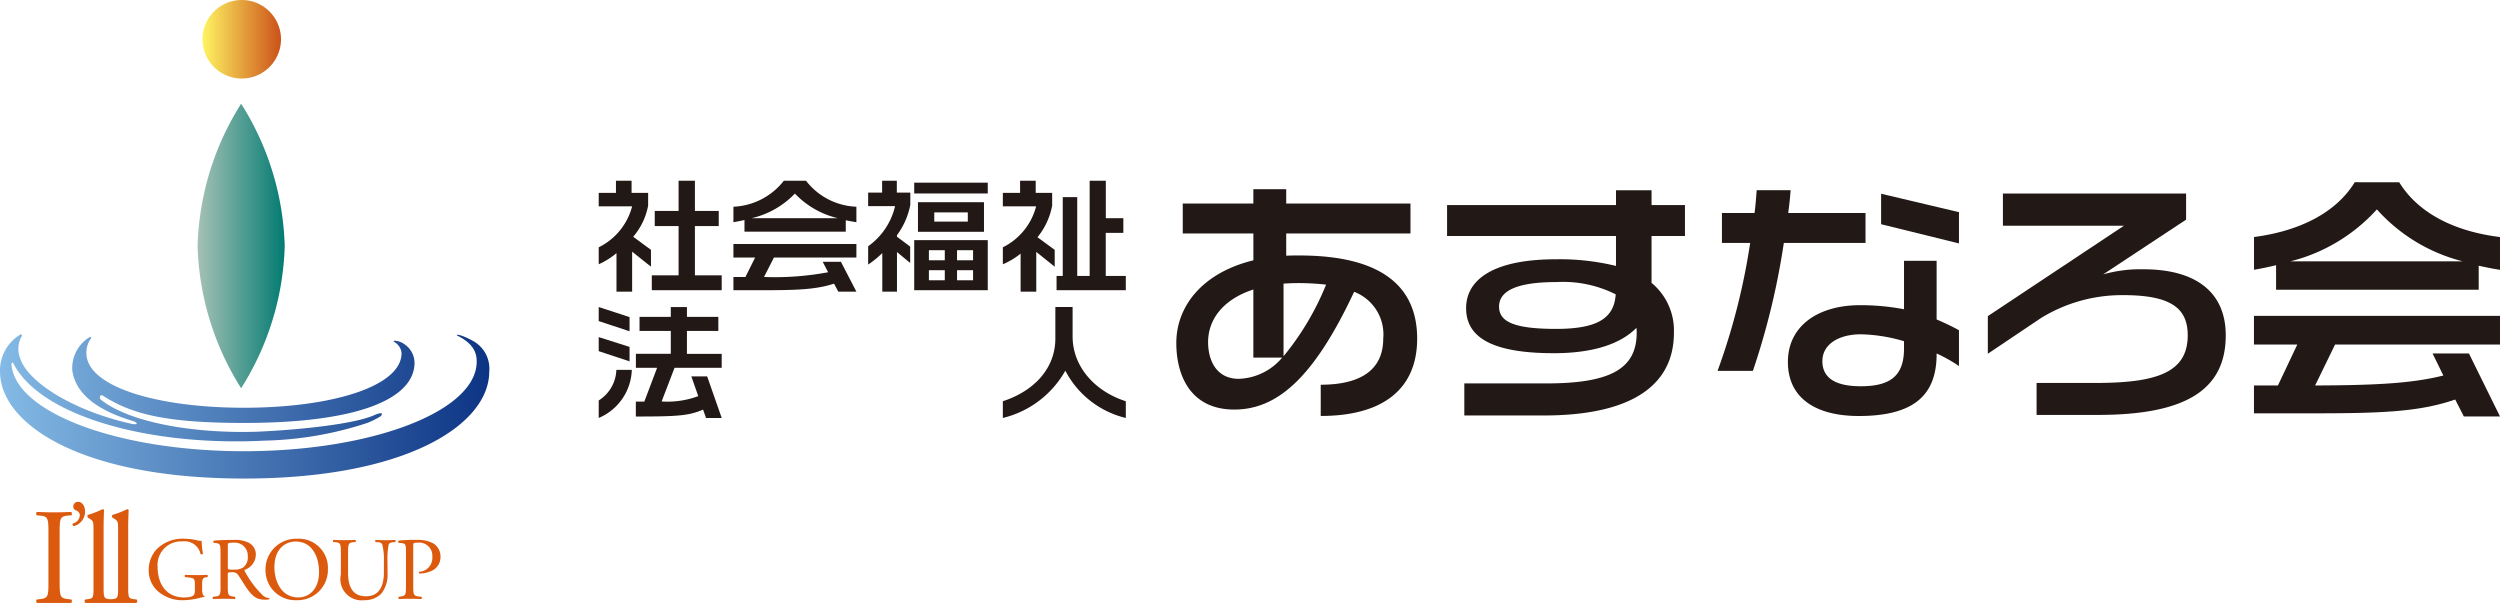 <svg xmlns="http://www.w3.org/2000/svg" xmlns:xlink="http://www.w3.org/1999/xlink" width="221.308" height="53.374" viewBox="0 0 221.308 53.374">
  <defs>
    <linearGradient id="linear-gradient" y1="0.5" x2="1" y2="0.5" gradientUnits="objectBoundingBox">
      <stop offset="0" stop-color="#84bae5"/>
      <stop offset="1" stop-color="#0c3484"/>
    </linearGradient>
    <linearGradient id="linear-gradient-2" y1="0.5" x2="1" y2="0.5" gradientUnits="objectBoundingBox">
      <stop offset="0" stop-color="#fff462"/>
      <stop offset="1" stop-color="#cb5219"/>
    </linearGradient>
    <linearGradient id="linear-gradient-3" y1="0.5" x2="1" y2="0.5" gradientUnits="objectBoundingBox">
      <stop offset="0" stop-color="#a6c1b6"/>
      <stop offset="1" stop-color="#027b71"/>
    </linearGradient>
  </defs>
  <g id="logo_ask" transform="translate(0.001)">
    <g id="logo" transform="translate(52.999 16)">
      <path id="パス_48979" data-name="パス 48979" d="M61.4,20.785V18.02c3.722,0,5.533-1.45,5.533-4.078a4.039,4.039,0,0,0-2.576-4.148c-3.625,7.749-6.893,10.424-10.614,10.424-3.816,0-5.127-2.946-5.127-5.892,0-3.217,2.266-6.207,6.822-7.319V4.628H49.187V1.978h6.249V.709h2.909V1.978h11V4.628h-11V6.6c.383-.022.765-.022,1.144-.022,7.537,0,10.448,2.923,10.448,7.364,0,4.326-2.862,6.843-8.539,6.843m-5.962-5.166V9.591c-2.577.838-4.007,2.56-4.007,4.668,0,1.472.644,3.239,2.719,3.239a5.238,5.238,0,0,0,3.84-1.879Zm3.84-6.594c-.4,0-.811.022-1.168.045V15.5A24.331,24.331,0,0,0,61.875,9.16a22.164,22.164,0,0,0-2.6-.136" transform="translate(2.515 0.037)" fill="#221815"/>
      <path id="パス_48980" data-name="パス 48980" d="M89.506,4.849V9a5.461,5.461,0,0,1,1.98,4.419c0,4.78-3.959,7.319-11.52,7.319H72.932V17.9H80.2c5.7,0,7.991-1.315,7.991-4.486a2.485,2.485,0,0,0-.025-.432c-1.287,1.315-3.6,2.243-7.3,2.243-5.579,0-7.774-1.45-7.774-3.987,0-2.559,2.456-4.328,7.966-4.328a21.092,21.092,0,0,1,5.3.59V4.849H71.406V2.11H86.36V.8h3.147V2.11h2.957v2.74Zm-8.418,4.08c-3.554,0-5.08.793-5.08,2.175,0,1.338,1.335,1.97,5.056,1.97,3.816,0,5.129-1.041,5.27-3.058a10.331,10.331,0,0,0-5.246-1.086" transform="translate(3.694 0.041)" fill="#221815"/>
      <path id="パス_48981" data-name="パス 48981" d="M100.039,5.462A65.354,65.354,0,0,1,97.3,16.791H94.172A58.108,58.108,0,0,0,97.059,5.462h-2.5V2.812h2.886c.095-.7.142-1.383.19-2.017h3.006c-.049.657-.119,1.337-.216,2.017h6.845V5.462Zm13.525,9.789V15.3c0,3.671-2.052,5.485-6.894,5.485-3.744,0-6.271-1.541-6.271-4.782,0-3.262,2.765-5.028,6.368-5.028a20.458,20.458,0,0,1,3.911.361V7.048h2.886v5.189c.69.3,1.358.612,1.978.953v3.172a13.2,13.2,0,0,0-1.978-1.112m-2.886-1.086a14.38,14.38,0,0,0-3.817-.612c-1.931,0-3.41.86-3.41,2.378,0,1.428,1.072,2.221,3.384,2.221,2.506,0,3.842-.816,3.842-3.33ZM108.65,3.808v-2.7l6.892,1.631V5.507Z" transform="translate(4.872 0.041)" fill="#221815"/>
      <path id="パス_48982" data-name="パス 48982" d="M126.65,20.673h-5.414v-2.83h5.223c5.39,0,8.157-.907,8.157-4.215,0-2.379-1.455-3.558-5.7-3.558a13.711,13.711,0,0,0-7.274,2.017l-4.722,3.172v-3.33l12.043-8H118.255V1.074h16.217V3.387l-7.345,4.848a12.027,12.027,0,0,1,3.554-.454c4.817,0,7.3,2.153,7.3,5.847,0,4.895-3.65,7.046-11.328,7.046" transform="translate(6.049 0.056)" fill="#221815"/>
      <path id="パス_48983" data-name="パス 48983" d="M152.178.127c1.669,2.72,4.866,4.35,8.922,4.85v2.9c-.622-.09-1.265-.226-1.886-.362V9.644H141.278V7.468c-.642.159-1.31.294-1.954.407v-2.9c4.006-.522,7.25-2.13,8.918-4.85ZM161.1,14.492H146.5l-1.766,3.625c5.1-.022,8.491-.158,11.351-.883l-.952-1.949h3.218L161.1,20.86h-3.2l-.766-1.5c-3.2,1.109-6.63,1.222-12.734,1.222h-5.08V18.117h2.12l1.717-3.625h-3.838V11.955H161.1Zm-3.293-7.364a15.178,15.178,0,0,1-7.607-4.6,15.346,15.346,0,0,1-7.657,4.6Z" transform="translate(7.208 0.007)" fill="#221815"/>
      <path id="パス_48984" data-name="パス 48984" d="M2.909,1.073H4.375V2.2A5.9,5.9,0,0,1,3.053,4.957l1.573,1.16V7.608L2.959,6.278V9.819H1.573V6.407A6.5,6.5,0,0,1,0,7.393v-1.5A5.617,5.617,0,0,0,2.959,2.263H0V1.073H1.526V0H2.909Zm5.606,1.6h2.11V4.013H8.515V8.371h2.373V9.692H4.7V8.371H7.071V4.013H4.961V2.672h2.11V0H8.515Z" transform="translate(0 0)" fill="#221815"/>
      <path id="パス_48985" data-name="パス 48985" d="M17.765,0a5.905,5.905,0,0,0,4.459,2.3V3.668c-.309-.041-.63-.107-.94-.17V4.507H12.316V3.475c-.323.077-.655.14-.978.194V2.3A5.978,5.978,0,0,0,15.8,0Zm4.459,6.8h-7.3L14.045,8.52A25.628,25.628,0,0,0,19.721,8.1l-.477-.922h1.611l1.369,2.64h-1.6l-.38-.709c-1.6.526-3.316.581-6.368.581H11.338V8.52H12.4L13.258,6.8h-1.92V5.6H22.225ZM20.58,3.315a7.679,7.679,0,0,1-3.8-2.179,7.736,7.736,0,0,1-3.827,2.179Z" transform="translate(0.587 0)" fill="#221815"/>
      <path id="パス_48986" data-name="パス 48986" d="M25.217,1.052h1.194V2.135A6.606,6.606,0,0,1,25.23,4.819v.138l1.168.871V7.276L25.23,6.31V9.819h-1.3V6.4a8.2,8.2,0,0,1-1.251,1.019V5.8a6.056,6.056,0,0,0,2.384-3.552H22.678V1.052h1.238V0h1.3Zm8.05.075H26.756V.171h6.511Zm0,8.565H26.756V5.259h6.511Zm-.334-5.175H27.088V1.9h5.844Zm-3.47,1.631H28.056V7.04h1.407Zm0,1.77H28.056V8.81h1.407ZM31.5,2.8H28.532v.815H31.5Zm.467,3.349h-1.42V7.04h1.42Zm0,1.77h-1.42V8.81h1.42Z" transform="translate(1.173 0)" fill="#221815"/>
      <path id="パス_48987" data-name="パス 48987" d="M36.924,1.073h1.457V2.2A6.223,6.223,0,0,1,37.08,5l1.526,1.118V7.609L36.974,6.3V9.819H35.588V6.45a6.4,6.4,0,0,1-1.573.943v-1.5a5.611,5.611,0,0,0,2.946-3.627H34.015V1.073h1.526V0h1.383ZM40.6,8.424h1.1V0h1.431V3.316h1.551v1.3H43.125v3.81H44.9V9.692h-6.13V8.424h.548V1.448H40.6Z" transform="translate(1.76 0)" fill="#221815"/>
      <path id="パス_48988" data-name="パス 48988" d="M2.73,12.776,0,11.873V10.629l2.73.891Zm0,2.662L0,14.536V13.291l2.73.869Zm.2.752A4.791,4.791,0,0,1,0,20.45V18.9A3.325,3.325,0,0,0,1.562,16.19ZM7.81,11.5h2.78v1.245H7.81v2.029h3.077v1.235H6.713L5.569,18.989a7.849,7.849,0,0,0,3.244-.472L8.2,16.769H9.6l1.288,3.681H9.5l-.263-.741c-1.263.548-2.253.612-5.951.612V19h.752l1.132-2.993H3.291V14.772h3.09V12.743H3.614V11.5H6.381v-.869H7.81Z" transform="translate(0 0.55)" fill="#221815"/>
      <path id="パス_48989" data-name="パス 48989" d="M44.9,20.45a8.186,8.186,0,0,1-5.353-4.186,8.694,8.694,0,0,1-5.533,4.186V18.969c2.848-.935,4.65-2.963,4.65-5.561v-2.78h1.527v2.619c0,2.629,1.943,4.84,4.71,5.721Z" transform="translate(1.76 0.55)" fill="#221815"/>
    </g>
    <g id="mark" transform="translate(-0.001)">
      <path id="パス_48996" data-name="パス 48996" d="M53.681,181.81c0,.318.048.5.19.561a.066.066,0,0,1-.007.095,1.729,1.729,0,0,0-.385.07,6.259,6.259,0,0,1-1.406.206,3.285,3.285,0,0,1-2.4-.873,2.473,2.473,0,0,1-.724-1.783,2.694,2.694,0,0,1,.708-1.861,3.249,3.249,0,0,1,2.49-.922,4.769,4.769,0,0,1,1,.118,2.009,2.009,0,0,0,.486.072,8.645,8.645,0,0,0,.118,1.137c-.023.063-.165.073-.213.025a1.436,1.436,0,0,0-1.609-1.116,2.083,2.083,0,0,0-2.192,2.262c0,1.507.778,2.7,2.354,2.7.489,0,.779-.1.867-.237a.872.872,0,0,0,.078-.449V181.5c0-.66-.023-.707-.51-.762l-.347-.04a.132.132,0,0,1,0-.2c.229.015.659.023,1.123.023.308,0,.574-.009.834-.023a.136.136,0,0,1,.007.2l-.126.017c-.329.04-.338.256-.338.66v.436Z" transform="translate(-35.785 -129.611)" fill="#dc5a0e"/>
      <path id="パス_48997" data-name="パス 48997" d="M71.332,178.184c0-.22.024-.25.511-.25a1.156,1.156,0,0,1,1.257,1.208,1.121,1.121,0,0,1-.394.975,1.311,1.311,0,0,1-.809.2,1.526,1.526,0,0,1-.54-.037.609.609,0,0,1-.024-.259v-1.84Zm-.644,3.536c0,.823-.017.925-.47.981l-.2.023a.152.152,0,0,0,.017.2c.369-.013.652-.023.982-.023.313,0,.58.01.935.023a.156.156,0,0,0,.017-.2L71.8,182.7c-.456-.063-.471-.158-.471-.981v-.991c0-.163.015-.173.368-.173a.57.57,0,0,1,.56.253c.243.354.564.895.77,1.184.56.8.958.991,1.625.991a1.251,1.251,0,0,0,.348-.04.065.065,0,0,0-.01-.108.957.957,0,0,1-.543-.219,8.533,8.533,0,0,1-1.579-2.091c-.041-.063-.078-.141-.041-.189a1.45,1.45,0,0,0,.985-1.309,1.162,1.162,0,0,0-.652-1.1,2.779,2.779,0,0,0-1.311-.237c-.772,0-1.312.023-1.754.062a.13.13,0,0,0-.007.194l.249.032c.325.04.348.175.348.919v2.821Z" transform="translate(-51.165 -129.895)" fill="#dc5a0e"/>
      <path id="パス_48998" data-name="パス 48998" d="M90.291,182.495c-1.55,0-2.115-1.509-2.115-2.672,0-1.718,1.06-2.275,1.876-2.275,1.5,0,2.075,1.4,2.075,2.693C92.128,181.786,91.233,182.495,90.291,182.495Zm-.1.246A2.684,2.684,0,0,0,92.913,180a2.586,2.586,0,0,0-2.726-2.7,2.715,2.715,0,0,0-2.8,2.775A2.647,2.647,0,0,0,90.187,182.74Z" transform="translate(-63.885 -129.61)" fill="#dc5a0e"/>
      <path id="パス_48999" data-name="パス 48999" d="M114.1,179.683a5.747,5.747,0,0,0-.148-1.624.494.494,0,0,0-.394-.165l-.2-.015a.143.143,0,0,1,.017-.188c.3.014.587.023.895.023.329,0,.542-.01.823-.023a.135.135,0,0,1,.017.188l-.186.015c-.2.017-.354.085-.394.188a6.572,6.572,0,0,0-.108,1.6v.889a2.728,2.728,0,0,1-.552,1.877,2.063,2.063,0,0,1-1.5.577,1.882,1.882,0,0,1-2.078-2.287v-1.853c0-.82-.017-.952-.473-.992l-.2-.015c-.046-.033-.029-.165.017-.188.392.014.658.023.973.023s.581-.01.964-.023a.141.141,0,0,1,.017.188l-.188.015c-.455.04-.473.172-.473.992v1.695c0,1.264.395,2.1,1.6,2.1,1.138,0,1.572-.895,1.572-2.091Z" transform="translate(-80.117 -129.895)" fill="#dc5a0e"/>
      <path id="パス_49000" data-name="パス 49000" d="M132.385,181.72c0,.823.017.925.52.981l.211.023a.154.154,0,0,1-.014.2c-.449-.013-.709-.023-1.023-.023s-.61.01-.958.023a.153.153,0,0,1-.017-.2l.163-.023c.459-.063.474-.158.474-.981v-2.9c0-.667-.015-.809-.37-.842l-.284-.032a.13.13,0,0,1,.017-.194,12.078,12.078,0,0,1,1.556-.062,2.849,2.849,0,0,1,1.508.313,1.359,1.359,0,0,1,.63,1.179,1.329,1.329,0,0,1-.788,1.248,2.65,2.65,0,0,1-1.083.236c-.055-.023-.055-.142-.006-.158a1.22,1.22,0,0,0,1.152-1.319,1.157,1.157,0,0,0-1.264-1.256c-.416,0-.426.03-.426.281Z" transform="translate(-95.803 -129.895)" fill="#dc5a0e"/>
      <path id="パス_49001" data-name="パス 49001" d="M13,170.341c0-1.281-.023-1.487-.739-1.549l-.3-.023c-.073-.047-.049-.266.023-.3.6.025,1.017.037,1.524.037.484,0,.9-.012,1.5-.037.073.037.1.256.023.3l-.3.023c-.713.062-.738.268-.738,1.549v4.308c0,1.284.025,1.454.738,1.535l.3.038c.073.046.05.267-.023.3H11.985a.235.235,0,0,1-.023-.3l.3-.038c.715-.081.739-.251.739-1.535Z" transform="translate(-8.713 -123.151)" fill="#dc5a0e"/>
      <path id="パス_49002" data-name="パス 49002" d="M32.448,175.562l-.29-.038c-.434-.058-.461-.178-.461-1.051v-5.337c0-.531.027-1.138.038-1.5a.137.137,0,0,0-.121-.072,8.592,8.592,0,0,1-1.307.507.181.181,0,0,0,0,.241l.121.074c.363.219.375.291.375,1.006v5.081c0,.873-.013.993-.46,1.051a1.728,1.728,0,0,1-.175.009c-.1,0-.188-.009-.188-.009-.436-.058-.459-.178-.459-1.051v-5.337c0-.531.023-1.138.035-1.5a.135.135,0,0,0-.12-.072,8.535,8.535,0,0,1-1.307.507.184.184,0,0,0,0,.241l.122.074c.362.219.375.291.375,1.006v5.081c0,.873-.013.993-.46,1.051l-.279.038a.211.211,0,0,0,.023.3h4.513A.212.212,0,0,0,32.448,175.562Z" transform="translate(-20.349 -122.491)" fill="#dc5a0e"/>
      <path id="パス_49003" data-name="パス 49003" d="M24.005,167.3a.161.161,0,0,1-.078-.242.793.793,0,0,0,.614-.712c0-.349-.342-.439-.415-.481a.324.324,0,0,1-.163-.294.413.413,0,0,1,.442-.424c.271,0,.6.281.6.87A1.331,1.331,0,0,1,24.005,167.3Z" transform="translate(-17.474 -120.723)" fill="#dc5a0e"/>
      <path id="パス_49004" data-name="パス 49004" d="M41.8,110.586c-1.131-.612-1.579-.562-1.261-.4,1.469.739,1.66,1.6,1.66,2.27,0,4.38-9.221,7.932-20.6,7.932-11.194,0-20.3-3.442-20.589-7.726,0-.068.1-.2.18-.037,2.357,4.644,11.982,7.348,22.189,6.828a31.117,31.117,0,0,0,9.129-1.566,7.2,7.2,0,0,0,1.161-.576c.186-.146.348-.507-.592-.093-1.65.731-6.259,1.267-10.371,1.447-5.73.17-11.3-.863-13.762-2.827-.212-.166-.068-.514.151-.374,2.541,1.635,5.545,2.422,12.5,2.422,10.183,0,15.1-2.158,15.1-5.338a1.994,1.994,0,0,0-.85-1.6c-.444-.368-1.251-.429-.917-.214a1.257,1.257,0,0,1,.619.971c0,2.969-6.245,4.836-13.951,4.836S7.649,114.673,7.649,111.7a2.107,2.107,0,0,1,.4-1.288c.063-.076.017-.161-.13-.113A3.21,3.21,0,0,0,6.4,113.251c.26,1.751,1.675,3.353,5.4,4.479.313.091.527.349-.1.247-5.258-1.16-9.36-3.759-9.96-5.941a2.257,2.257,0,0,1,.132-1.73c.113-.131.1-.379-.155-.194A3.711,3.711,0,0,0,0,113.319c0,4.692,7.2,9.489,21.6,9.489s21.71-4.781,21.71-9.473a2.8,2.8,0,0,0-1.511-2.749Z" transform="translate(0 -80.446)" fill="url(#linear-gradient)"/>
      <path id="パス_49005" data-name="パス 49005" d="M70.107,6.952a3.476,3.476,0,1,0-3.476-3.476A3.477,3.477,0,0,0,70.107,6.952Z" transform="translate(-48.709)" fill="url(#linear-gradient-2)"/>
      <path id="パス_49006" data-name="パス 49006" d="M72.733,46.722a24.818,24.818,0,0,0-3.859-12.594,24.835,24.835,0,0,0-3.855,12.594,24.836,24.836,0,0,0,3.855,12.593A24.819,24.819,0,0,0,72.733,46.722Z" transform="translate(-47.529 -24.948)" fill="url(#linear-gradient-3)"/>
    </g>
  </g>
</svg>
